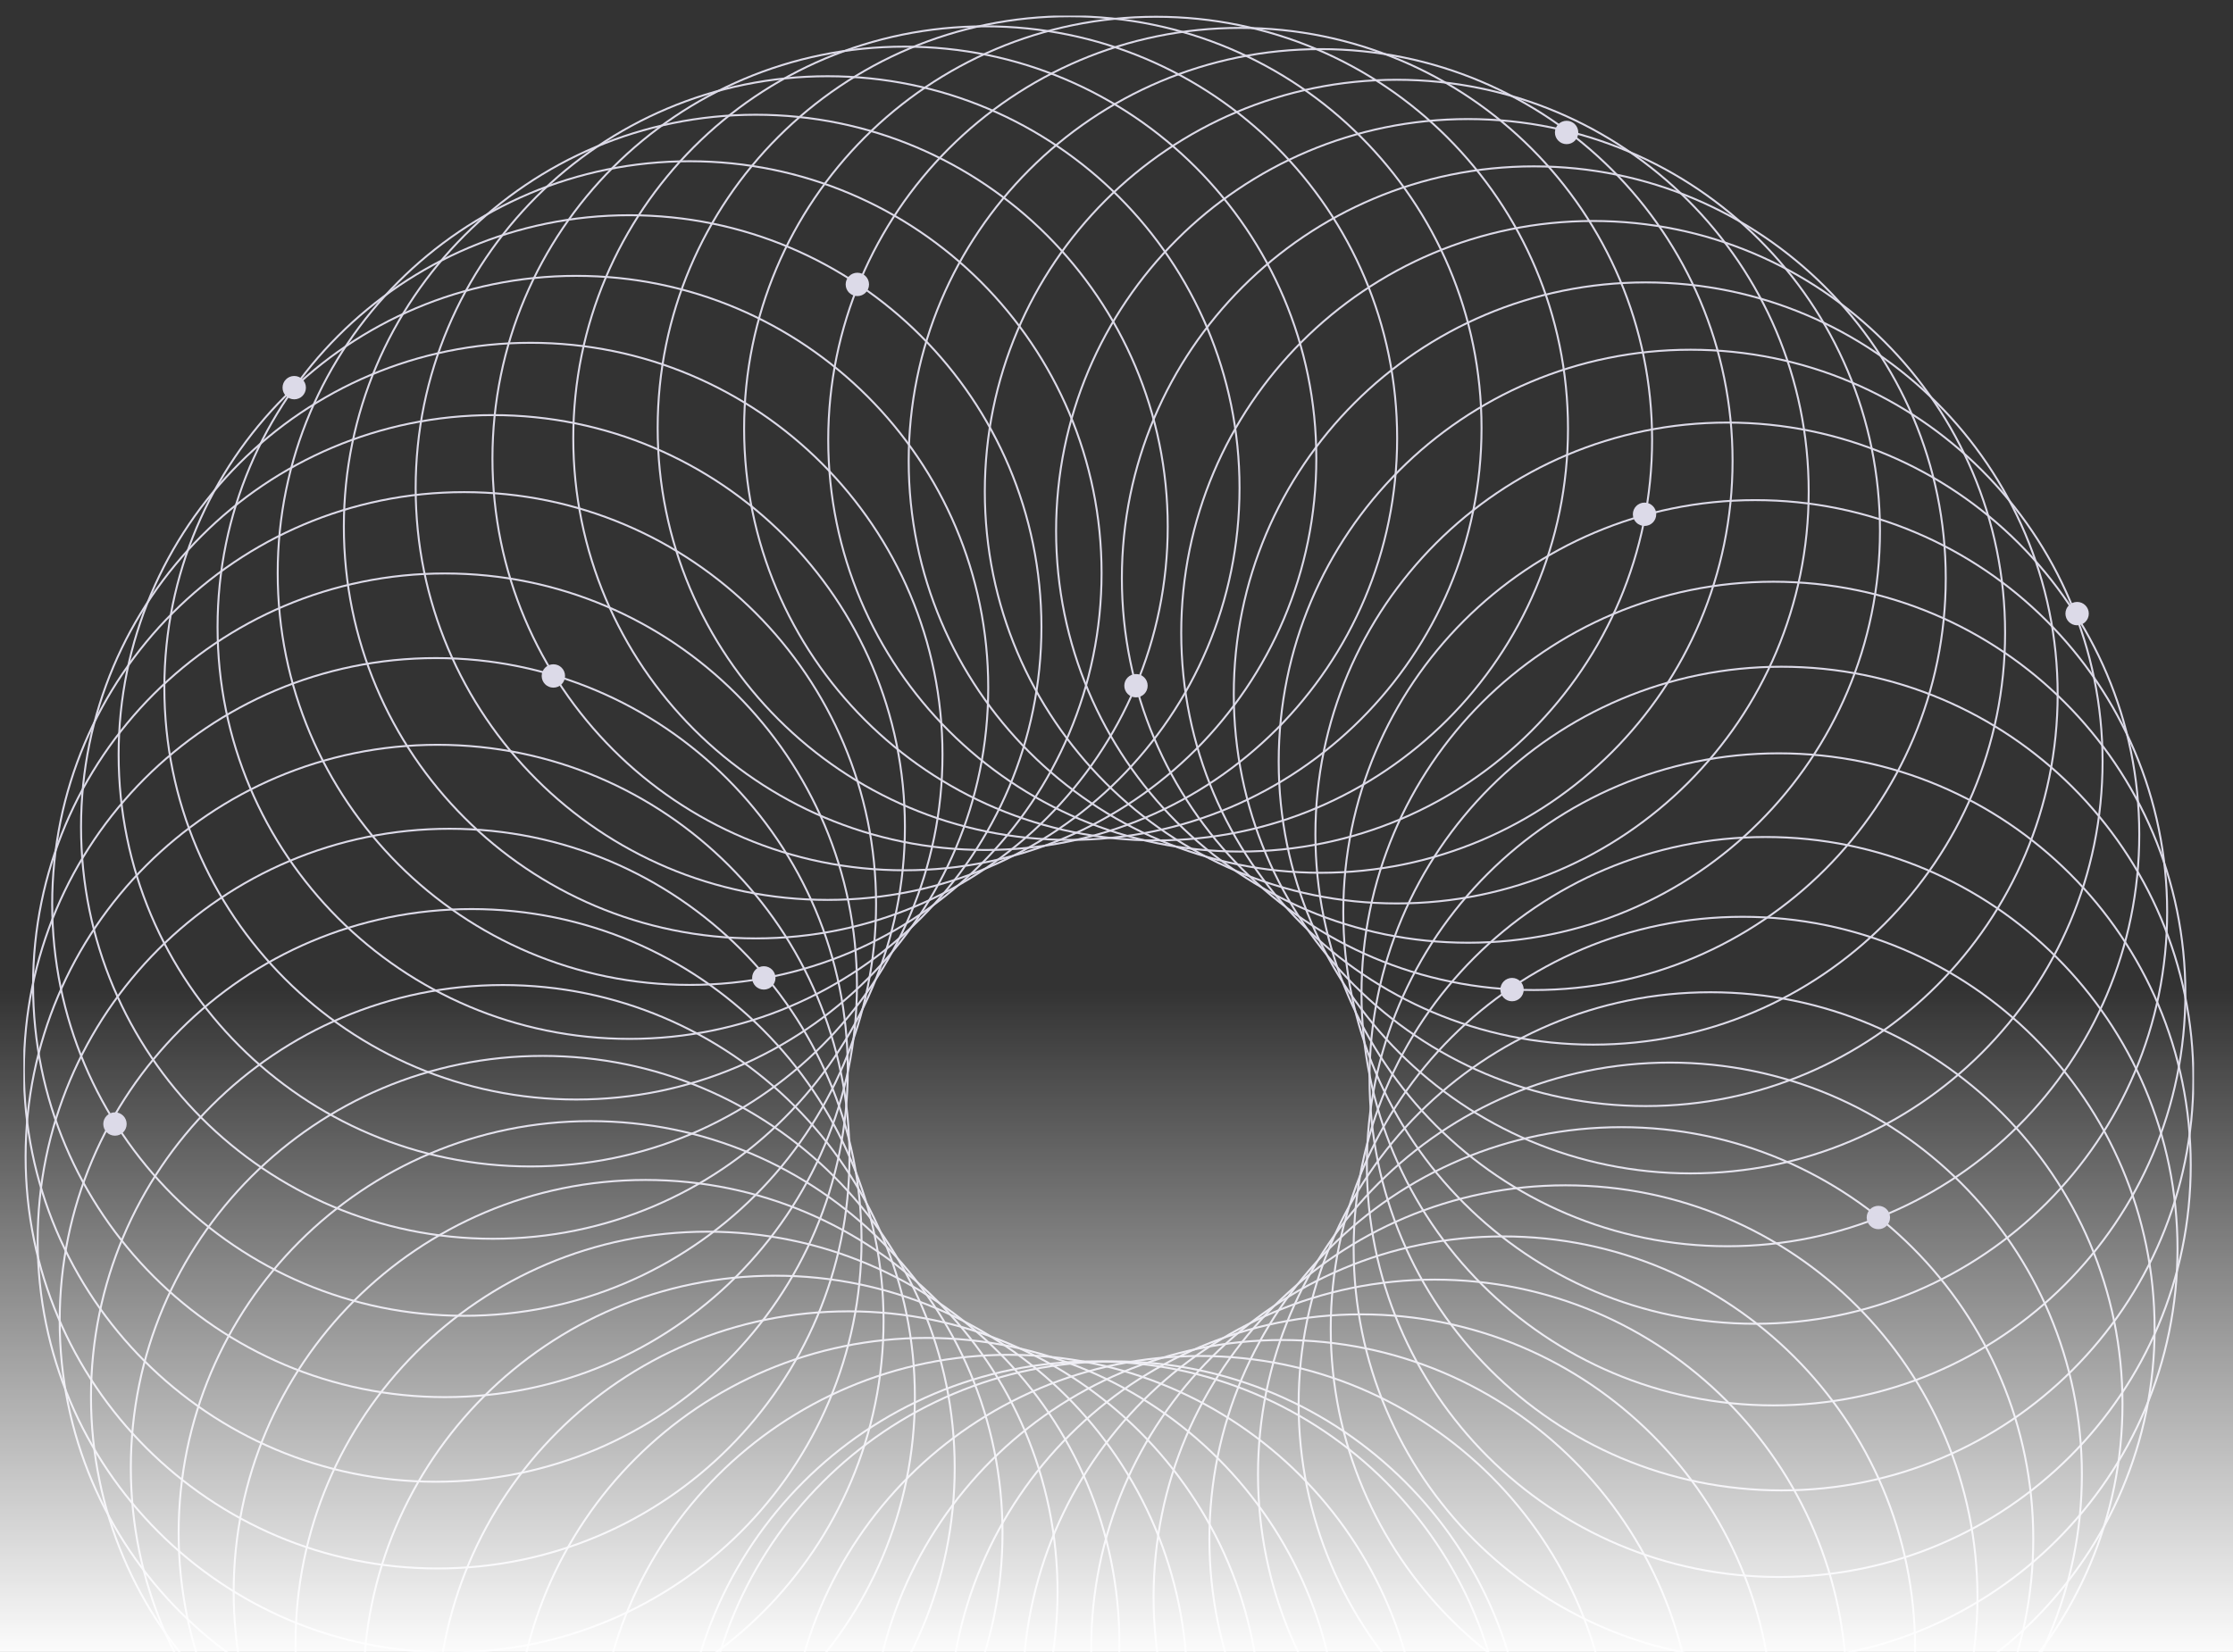 <svg version="1.2" baseProfile="tiny-ps" xmlns="http://www.w3.org/2000/svg" viewBox="0 0 1146 848" width="1146" height="848">
	<rect x="0" y="0" width="1146" height="848" fill="#333333" stroke="none"/>
	<title>graf_element_op-svg</title>
	<defs>
		<clipPath clipPathUnits="userSpaceOnUse" id="cp1">
			<path d="M1126 1122L12 1122L12 8L1126 8L1126 1122Z" />
		</clipPath>
		<linearGradient id="grd1" gradientUnits="userSpaceOnUse"  x1="570" y1="508" x2="570" y2="1129">
			<stop offset="0" stop-color="#ffffff" stop-opacity="0" />
			<stop offset="0.557" stop-color="#ffffff"  />
		</linearGradient>
	</defs>
	<style>
		tspan { white-space:pre }
		.shp0 { fill: none;stroke: #dcdae8 } 
		.shp1 { fill: url(#grd1) } 
		.shp2 { fill: #dcdae8 } 
	</style>
	<g id="Clip-Path" clip-path="url(#cp1)">
		<g id="Layer">
			<path id="Layer" class="shp0" d="M783.13 910.25C783.13 1027.01 688.48 1121.66 571.72 1121.66C454.97 1121.66 360.31 1027.01 360.31 910.25C360.31 793.5 454.97 698.85 571.72 698.85C688.48 698.85 783.13 793.5 783.13 910.25Z" />
			<path id="Layer" class="shp0" d="M827.31 907.5C827.31 1024.26 732.66 1118.91 615.9 1118.91C499.14 1118.91 404.49 1024.26 404.49 907.5C404.49 790.74 499.14 696.09 615.9 696.09C732.66 696.09 827.31 790.74 827.31 907.5Z" />
			<path id="Layer" class="shp0" d="M869.61 899.29C869.61 1016.05 774.96 1110.7 658.2 1110.7C541.44 1110.7 446.79 1016.05 446.79 899.29C446.79 782.54 541.44 687.88 658.2 687.88C774.96 687.88 869.61 782.54 869.61 899.29Z" />
			<path id="Layer" class="shp0" d="M909.88 886.11C909.88 1002.87 815.23 1097.52 698.47 1097.52C581.72 1097.52 487.06 1002.87 487.06 886.11C487.06 769.36 581.72 674.71 698.47 674.71C815.23 674.71 909.88 769.36 909.88 886.11Z" />
			<path id="Layer" class="shp0" d="M947.74 868.29C947.74 985.05 853.09 1079.7 736.33 1079.7C619.58 1079.7 524.92 985.05 524.92 868.29C524.92 751.54 619.58 656.88 736.33 656.88C853.09 656.88 947.74 751.54 947.74 868.29Z" />
			<path id="Layer" class="shp0" d="M982.84 846.11C982.84 962.86 888.19 1057.52 771.43 1057.52C654.68 1057.52 560.02 962.86 560.02 846.11C560.02 729.35 654.68 634.7 771.43 634.7C888.19 634.7 982.84 729.35 982.84 846.11Z" />
			<path id="Layer" class="shp0" d="M1014.85 819.88C1014.85 936.64 920.2 1031.29 803.44 1031.29C686.68 1031.29 592.03 936.64 592.03 819.88C592.03 703.12 686.68 608.47 803.44 608.47C920.2 608.47 1014.85 703.12 1014.85 819.88Z" />
			<path id="Layer" class="shp0" d="M1043.5 790.02C1043.5 906.78 948.85 1001.43 832.09 1001.43C715.33 1001.43 620.68 906.78 620.68 790.02C620.68 673.27 715.33 578.62 832.09 578.62C948.85 578.62 1043.5 673.27 1043.5 790.02Z" />
			<path id="Layer" class="shp0" d="M1068.44 756.88C1068.44 873.63 973.79 968.29 857.03 968.29C740.27 968.29 645.62 873.63 645.62 756.88C645.62 640.12 740.27 545.47 857.03 545.47C973.79 545.47 1068.44 640.12 1068.44 756.88Z" />
			<path id="Layer" class="shp0" d="M1089.29 720.77C1089.29 837.52 994.64 932.18 877.88 932.18C761.12 932.18 666.47 837.52 666.47 720.77C666.47 604.01 761.12 509.36 877.88 509.36C994.64 509.36 1089.29 604.01 1089.29 720.77Z" />
			<path id="Layer" class="shp0" d="M1105.77 682.04C1105.77 798.79 1011.11 893.45 894.36 893.45C777.6 893.45 682.95 798.79 682.95 682.04C682.95 565.28 777.6 470.63 894.36 470.63C1011.11 470.63 1105.77 565.28 1105.77 682.04Z" />
			<path id="Layer" class="shp0" d="M1117.52 641.08C1117.52 757.84 1022.87 852.49 906.11 852.49C789.36 852.49 694.71 757.84 694.71 641.08C694.71 524.33 789.36 429.67 906.11 429.67C1022.87 429.67 1117.52 524.33 1117.52 641.08Z" />
			<path id="Layer" class="shp0" d="M1124.31 598.12C1124.31 714.88 1029.66 809.53 912.9 809.53C796.14 809.53 701.49 714.88 701.49 598.12C701.49 481.36 796.14 386.71 912.9 386.71C1029.66 386.71 1124.31 481.36 1124.31 598.12Z" />
			<path id="Layer" class="shp0" d="M1125.66 553.67C1125.66 670.43 1031.01 765.08 914.25 765.08C797.5 765.08 702.85 670.43 702.85 553.67C702.85 436.91 797.5 342.26 914.25 342.26C1031.01 342.26 1125.66 436.91 1125.66 553.67Z" />
			<path id="Layer" class="shp0" d="M1121.56 510.03C1121.56 626.79 1026.91 721.44 910.15 721.44C793.39 721.44 698.74 626.79 698.74 510.03C698.74 393.27 793.39 298.62 910.15 298.62C1026.91 298.62 1121.56 393.27 1121.56 510.03Z" />
			<path id="Layer" class="shp0" d="M1112.21 468.14C1112.21 584.9 1017.56 679.55 900.8 679.55C784.04 679.55 689.39 584.9 689.39 468.14C689.39 351.38 784.04 256.73 900.8 256.73C1017.56 256.73 1112.21 351.38 1112.21 468.14Z" />
			<path id="Layer" class="shp0" d="M1097.9 428.33C1097.9 545.09 1003.25 639.74 886.49 639.74C769.73 639.74 675.08 545.09 675.08 428.33C675.08 311.57 769.73 216.92 886.49 216.92C1003.25 216.92 1097.9 311.57 1097.9 428.33Z" />
			<path id="Layer" class="shp0" d="M1079.06 390.94C1079.06 507.7 984.41 602.35 867.65 602.35C750.89 602.35 656.24 507.7 656.24 390.94C656.24 274.18 750.89 179.53 867.65 179.53C984.41 179.53 1079.06 274.18 1079.06 390.94Z" />
			<path id="Layer" class="shp0" d="M1056.01 356.38C1056.01 473.14 961.36 567.79 844.6 567.79C727.84 567.79 633.19 473.14 633.19 356.38C633.19 239.62 727.84 144.97 844.6 144.97C961.36 144.97 1056.01 239.62 1056.01 356.38Z" />
			<path id="Layer" class="shp0" d="M1029.04 324.85C1029.04 441.6 934.39 536.25 817.63 536.25C700.87 536.25 606.22 441.6 606.22 324.85C606.22 208.09 700.87 113.44 817.63 113.44C934.39 113.44 1029.04 208.09 1029.04 324.85Z" />
			<path id="Layer" class="shp0" d="M998.58 296.81C998.58 413.56 903.93 508.22 787.17 508.22C670.41 508.22 575.76 413.56 575.76 296.81C575.76 180.05 670.41 85.4 787.17 85.4C903.93 85.4 998.58 180.05 998.58 296.81Z" />
			<path id="Layer" class="shp0" d="M964.82 272.53C964.82 389.29 870.17 483.94 753.41 483.94C636.65 483.94 542 389.29 542 272.53C542 155.77 636.65 61.12 753.41 61.12C870.17 61.12 964.82 155.77 964.82 272.53Z" />
			<path id="Layer" class="shp0" d="M928.24 252.36C928.24 369.11 833.59 463.77 716.83 463.77C600.08 463.77 505.42 369.11 505.42 252.36C505.42 135.6 600.08 40.95 716.83 40.95C833.59 40.95 928.24 135.6 928.24 252.36Z" />
			<path id="Layer" class="shp0" d="M889.17 236.62C889.17 353.38 794.52 448.03 677.76 448.03C561 448.03 466.35 353.38 466.35 236.62C466.35 119.86 561 25.21 677.76 25.21C794.52 25.21 889.17 119.86 889.17 236.62Z" />
			<path id="Layer" class="shp0" d="M847.88 225.73C847.88 342.49 753.23 437.14 636.47 437.14C519.72 437.14 425.06 342.49 425.06 225.73C425.06 108.97 519.72 14.32 636.47 14.32C753.23 14.32 847.88 108.97 847.88 225.73Z" />
			<path id="Layer" class="shp0" d="M804.71 220.01C804.71 336.77 710.06 431.42 593.3 431.42C476.54 431.42 381.89 336.77 381.89 220.01C381.89 103.25 476.54 8.6 593.3 8.6C710.06 8.6 804.71 103.25 804.71 220.01Z" />
			<path id="Layer" class="shp0" d="M760.34 219.75C760.34 336.5 665.68 431.16 548.93 431.16C432.17 431.16 337.52 336.5 337.52 219.75C337.52 102.99 432.17 8.34 548.93 8.34C665.68 8.34 760.34 102.99 760.34 219.75Z" />
			<path id="Layer" class="shp0" d="M717.03 224.92C717.03 341.68 622.38 436.33 505.62 436.33C388.86 436.33 294.21 341.68 294.21 224.92C294.21 108.16 388.86 13.51 505.62 13.51C622.38 13.51 717.03 108.16 717.03 224.92Z" />
			<path id="Layer" class="shp0" d="M675.55 235.35C675.55 352.1 580.9 446.75 464.14 446.75C347.38 446.75 252.73 352.1 252.73 235.35C252.73 118.59 347.38 23.94 464.14 23.94C580.9 23.94 675.55 118.59 675.55 235.35Z" />
			<path id="Layer" class="shp0" d="M636.14 250.54C636.14 367.3 541.49 461.95 424.73 461.95C307.97 461.95 213.32 367.3 213.32 250.54C213.32 133.79 307.97 39.13 424.73 39.13C541.49 39.13 636.14 133.79 636.14 250.54Z" />
			<path id="Layer" class="shp0" d="M599.29 270.31C599.29 387.07 504.64 481.72 387.88 481.72C271.12 481.72 176.47 387.07 176.47 270.31C176.47 153.56 271.12 58.9 387.88 58.9C504.64 58.9 599.29 153.56 599.29 270.31Z" />
			<path id="Layer" class="shp0" d="M565.34 294.18C565.34 410.94 470.68 505.59 353.93 505.59C237.17 505.59 142.52 410.94 142.52 294.18C142.52 177.42 237.17 82.77 353.93 82.77C470.68 82.77 565.34 177.42 565.34 294.18Z" />
			<path id="Layer" class="shp0" d="M534.47 321.89C534.47 438.65 439.82 533.3 323.06 533.3C206.3 533.3 111.65 438.65 111.65 321.89C111.65 205.13 206.3 110.48 323.06 110.48C439.82 110.48 534.47 205.13 534.47 321.89Z" />
			<path id="Layer" class="shp0" d="M507.17 353.02C507.17 469.78 412.52 564.43 295.76 564.43C179 564.43 84.35 469.78 84.35 353.02C84.35 236.26 179 141.61 295.76 141.61C412.52 141.61 507.17 236.26 507.17 353.02Z" />
			<path id="Layer" class="shp0" d="M483.7 387.38C483.7 504.14 389.05 598.79 272.29 598.79C155.54 598.79 60.88 504.14 60.88 387.38C60.88 270.62 155.54 175.97 272.29 175.97C389.05 175.97 483.7 270.62 483.7 387.38Z" />
			<path id="Layer" class="shp0" d="M464.41 424.5C464.41 541.25 369.75 635.91 253 635.91C136.24 635.91 41.59 541.25 41.59 424.5C41.59 307.74 136.24 213.09 253 213.09C369.75 213.09 464.41 307.74 464.41 424.5Z" />
			<path id="Layer" class="shp0" d="M449.61 464.04C449.61 580.79 354.96 675.45 238.2 675.45C121.44 675.45 26.79 580.79 26.79 464.04C26.79 347.28 121.44 252.63 238.2 252.63C354.96 252.63 449.61 347.28 449.61 464.04Z" />
			<path id="Layer" class="shp0" d="M439.79 505.79C439.79 622.55 345.14 717.2 228.38 717.2C111.62 717.2 16.97 622.55 16.97 505.79C16.97 389.04 111.62 294.38 228.38 294.38C345.14 294.38 439.79 389.04 439.79 505.79Z" />
			<path id="Layer" class="shp0" d="M435.09 549.23C435.09 665.99 340.44 760.64 223.68 760.64C106.92 760.64 12.27 665.99 12.27 549.23C12.27 432.47 106.92 337.82 223.68 337.82C340.44 337.82 435.09 432.47 435.09 549.23Z" />
			<path id="Layer" class="shp0" d="M435.96 593.75C435.96 710.5 341.31 805.16 224.55 805.16C107.79 805.16 13.14 710.5 13.14 593.75C13.14 476.99 107.79 382.34 224.55 382.34C341.31 382.34 435.96 476.99 435.96 593.75Z" />
			<path id="Layer" class="shp0" d="M442.15 636.85C442.15 753.61 347.5 848.26 230.74 848.26C113.98 848.26 19.33 753.61 19.33 636.85C19.33 520.09 113.98 425.44 230.74 425.44C347.5 425.44 442.15 520.09 442.15 636.85Z" />
			<path id="Layer" class="shp0" d="M453.45 678.07C453.45 794.83 358.79 889.48 242.04 889.48C125.28 889.48 30.63 794.83 30.63 678.07C30.63 561.31 125.28 466.66 242.04 466.66C358.79 466.66 453.45 561.31 453.45 678.07Z" />
			<path id="Layer" class="shp0" d="M469.52 717.07C469.52 833.83 374.87 928.48 258.11 928.48C141.35 928.48 46.7 833.83 46.7 717.07C46.7 600.31 141.35 505.66 258.11 505.66C374.87 505.66 469.52 600.31 469.52 717.07Z" />
			<path id="Layer" class="shp0" d="M489.96 753.45C489.96 870.2 395.31 964.86 278.55 964.86C161.79 964.86 67.14 870.2 67.14 753.45C67.14 636.69 161.79 542.04 278.55 542.04C395.31 542.04 489.96 636.69 489.96 753.45Z" />
			<path id="Layer" class="shp0" d="M514.5 786.93C514.5 903.69 419.85 998.34 303.09 998.34C186.33 998.34 91.68 903.69 91.68 786.93C91.68 670.18 186.33 575.52 303.09 575.52C419.85 575.52 514.5 670.18 514.5 786.93Z" />
			<path id="Layer" class="shp0" d="M542.74 817.13C542.74 933.88 448.09 1028.54 331.33 1028.54C214.57 1028.54 119.92 933.88 119.92 817.13C119.92 700.37 214.57 605.72 331.33 605.72C448.09 605.72 542.74 700.37 542.74 817.13Z" />
			<path id="Layer" class="shp0" d="M574.48 843.68C574.48 960.44 479.83 1055.09 363.07 1055.09C246.32 1055.09 151.67 960.44 151.67 843.68C151.67 726.93 246.32 632.27 363.07 632.27C479.83 632.27 574.48 726.93 574.48 843.68Z" />
			<path id="Layer" class="shp0" d="M609.31 866.28C609.31 983.04 514.66 1077.69 397.9 1077.69C281.14 1077.69 186.49 983.04 186.49 866.28C186.49 749.52 281.14 654.87 397.9 654.87C514.66 654.87 609.31 749.52 609.31 866.28Z" />
			<path id="Layer" class="shp0" d="M646.97 884.57C646.97 1001.33 552.32 1095.98 435.56 1095.98C318.8 1095.98 224.15 1001.33 224.15 884.57C224.15 767.81 318.8 673.16 435.56 673.16C552.32 673.16 646.97 767.81 646.97 884.57Z" />
			<path id="Layer" class="shp0" d="M687.05 898.22C687.05 1014.98 592.4 1109.63 475.64 1109.63C358.88 1109.63 264.23 1014.98 264.23 898.22C264.23 781.46 358.88 686.81 475.64 686.81C592.4 686.81 687.05 781.46 687.05 898.22Z" />
			<path id="Layer" class="shp0" d="M729.21 906.89C729.21 1023.65 634.56 1118.3 517.8 1118.3C401.04 1118.3 306.39 1023.65 306.39 906.89C306.39 790.13 401.04 695.48 517.8 695.48C634.56 695.48 729.21 790.13 729.21 906.89Z" />
			<path id="Layer" class="shp0" d="M773.18 910.25C773.18 1027.01 678.53 1121.66 561.77 1121.66C445.01 1121.66 350.36 1027.01 350.36 910.25C350.36 793.5 445.01 698.85 561.77 698.85C678.53 698.85 773.18 793.5 773.18 910.25Z" />
		</g>
	</g>
	<path id="Layer" class="shp1" d="M-150 508L1290 508L1290 1129L-150 1129L-150 508Z" />
	<g id="Layer">
		<path id="Layer" class="shp2" d="M151 205C147.68 205 145 202.32 145 199C145 195.68 147.68 193 151 193C154.32 193 157 195.68 157 199C157 202.32 154.32 205 151 205Z" />
	</g>
	<g id="Layer">
		<path id="Layer" class="shp2" d="M583 358C579.68 358 577 355.32 577 352C577 348.68 579.68 346 583 346C586.32 346 589 348.68 589 352C589 355.32 586.32 358 583 358Z" />
	</g>
	<g id="Layer">
		<path id="Layer" class="shp2" d="M844 270C840.68 270 838 267.32 838 264C838 260.68 840.68 258 844 258C847.32 258 850 260.68 850 264C850 267.32 847.32 270 844 270Z" />
	</g>
	<g id="Layer">
		<path id="Layer" class="shp2" d="M776 514C772.68 514 770 511.32 770 508C770 504.68 772.68 502 776 502C779.32 502 782 504.68 782 508C782 511.32 779.32 514 776 514Z" />
	</g>
	<g id="Layer">
		<path id="Layer" class="shp2" d="M804 74C800.68 74 798 71.32 798 68C798 64.68 800.68 62 804 62C807.32 62 810 64.68 810 68C810 71.32 807.32 74 804 74Z" />
	</g>
	<g id="Layer">
		<path id="Layer" class="shp2" d="M1066 321C1062.68 321 1060 318.32 1060 315C1060 311.68 1062.68 309 1066 309C1069.32 309 1072 311.68 1072 315C1072 318.32 1069.32 321 1066 321Z" />
	</g>
	<g id="Layer">
		<path id="Layer" class="shp2" d="M59 583C55.68 583 53 580.32 53 577C53 573.68 55.68 571 59 571C62.32 571 65 573.68 65 577C65 580.32 62.32 583 59 583Z" />
	</g>
	<g id="Layer">
		<path id="Layer" class="shp2" d="M284 353C280.68 353 278 350.32 278 347C278 343.68 280.68 341 284 341C287.32 341 290 343.68 290 347C290 350.32 287.32 353 284 353Z" />
	</g>
	<g id="Layer">
		<path id="Layer" class="shp2" d="M440 152C436.68 152 434 149.32 434 146C434 142.68 436.68 140 440 140C443.32 140 446 142.68 446 146C446 149.32 443.32 152 440 152Z" />
	</g>
	<g id="Layer">
		<path id="Layer" class="shp2" d="M392 508C388.68 508 386 505.32 386 502C386 498.68 388.68 496 392 496C395.32 496 398 498.68 398 502C398 505.32 395.32 508 392 508Z" />
	</g>
	<g id="Layer">
		<path id="Layer" class="shp2" d="M964 631C960.68 631 958 628.32 958 625C958 621.68 960.68 619 964 619C967.32 619 970 621.68 970 625C970 628.32 967.32 631 964 631Z" />
	</g>
</svg>